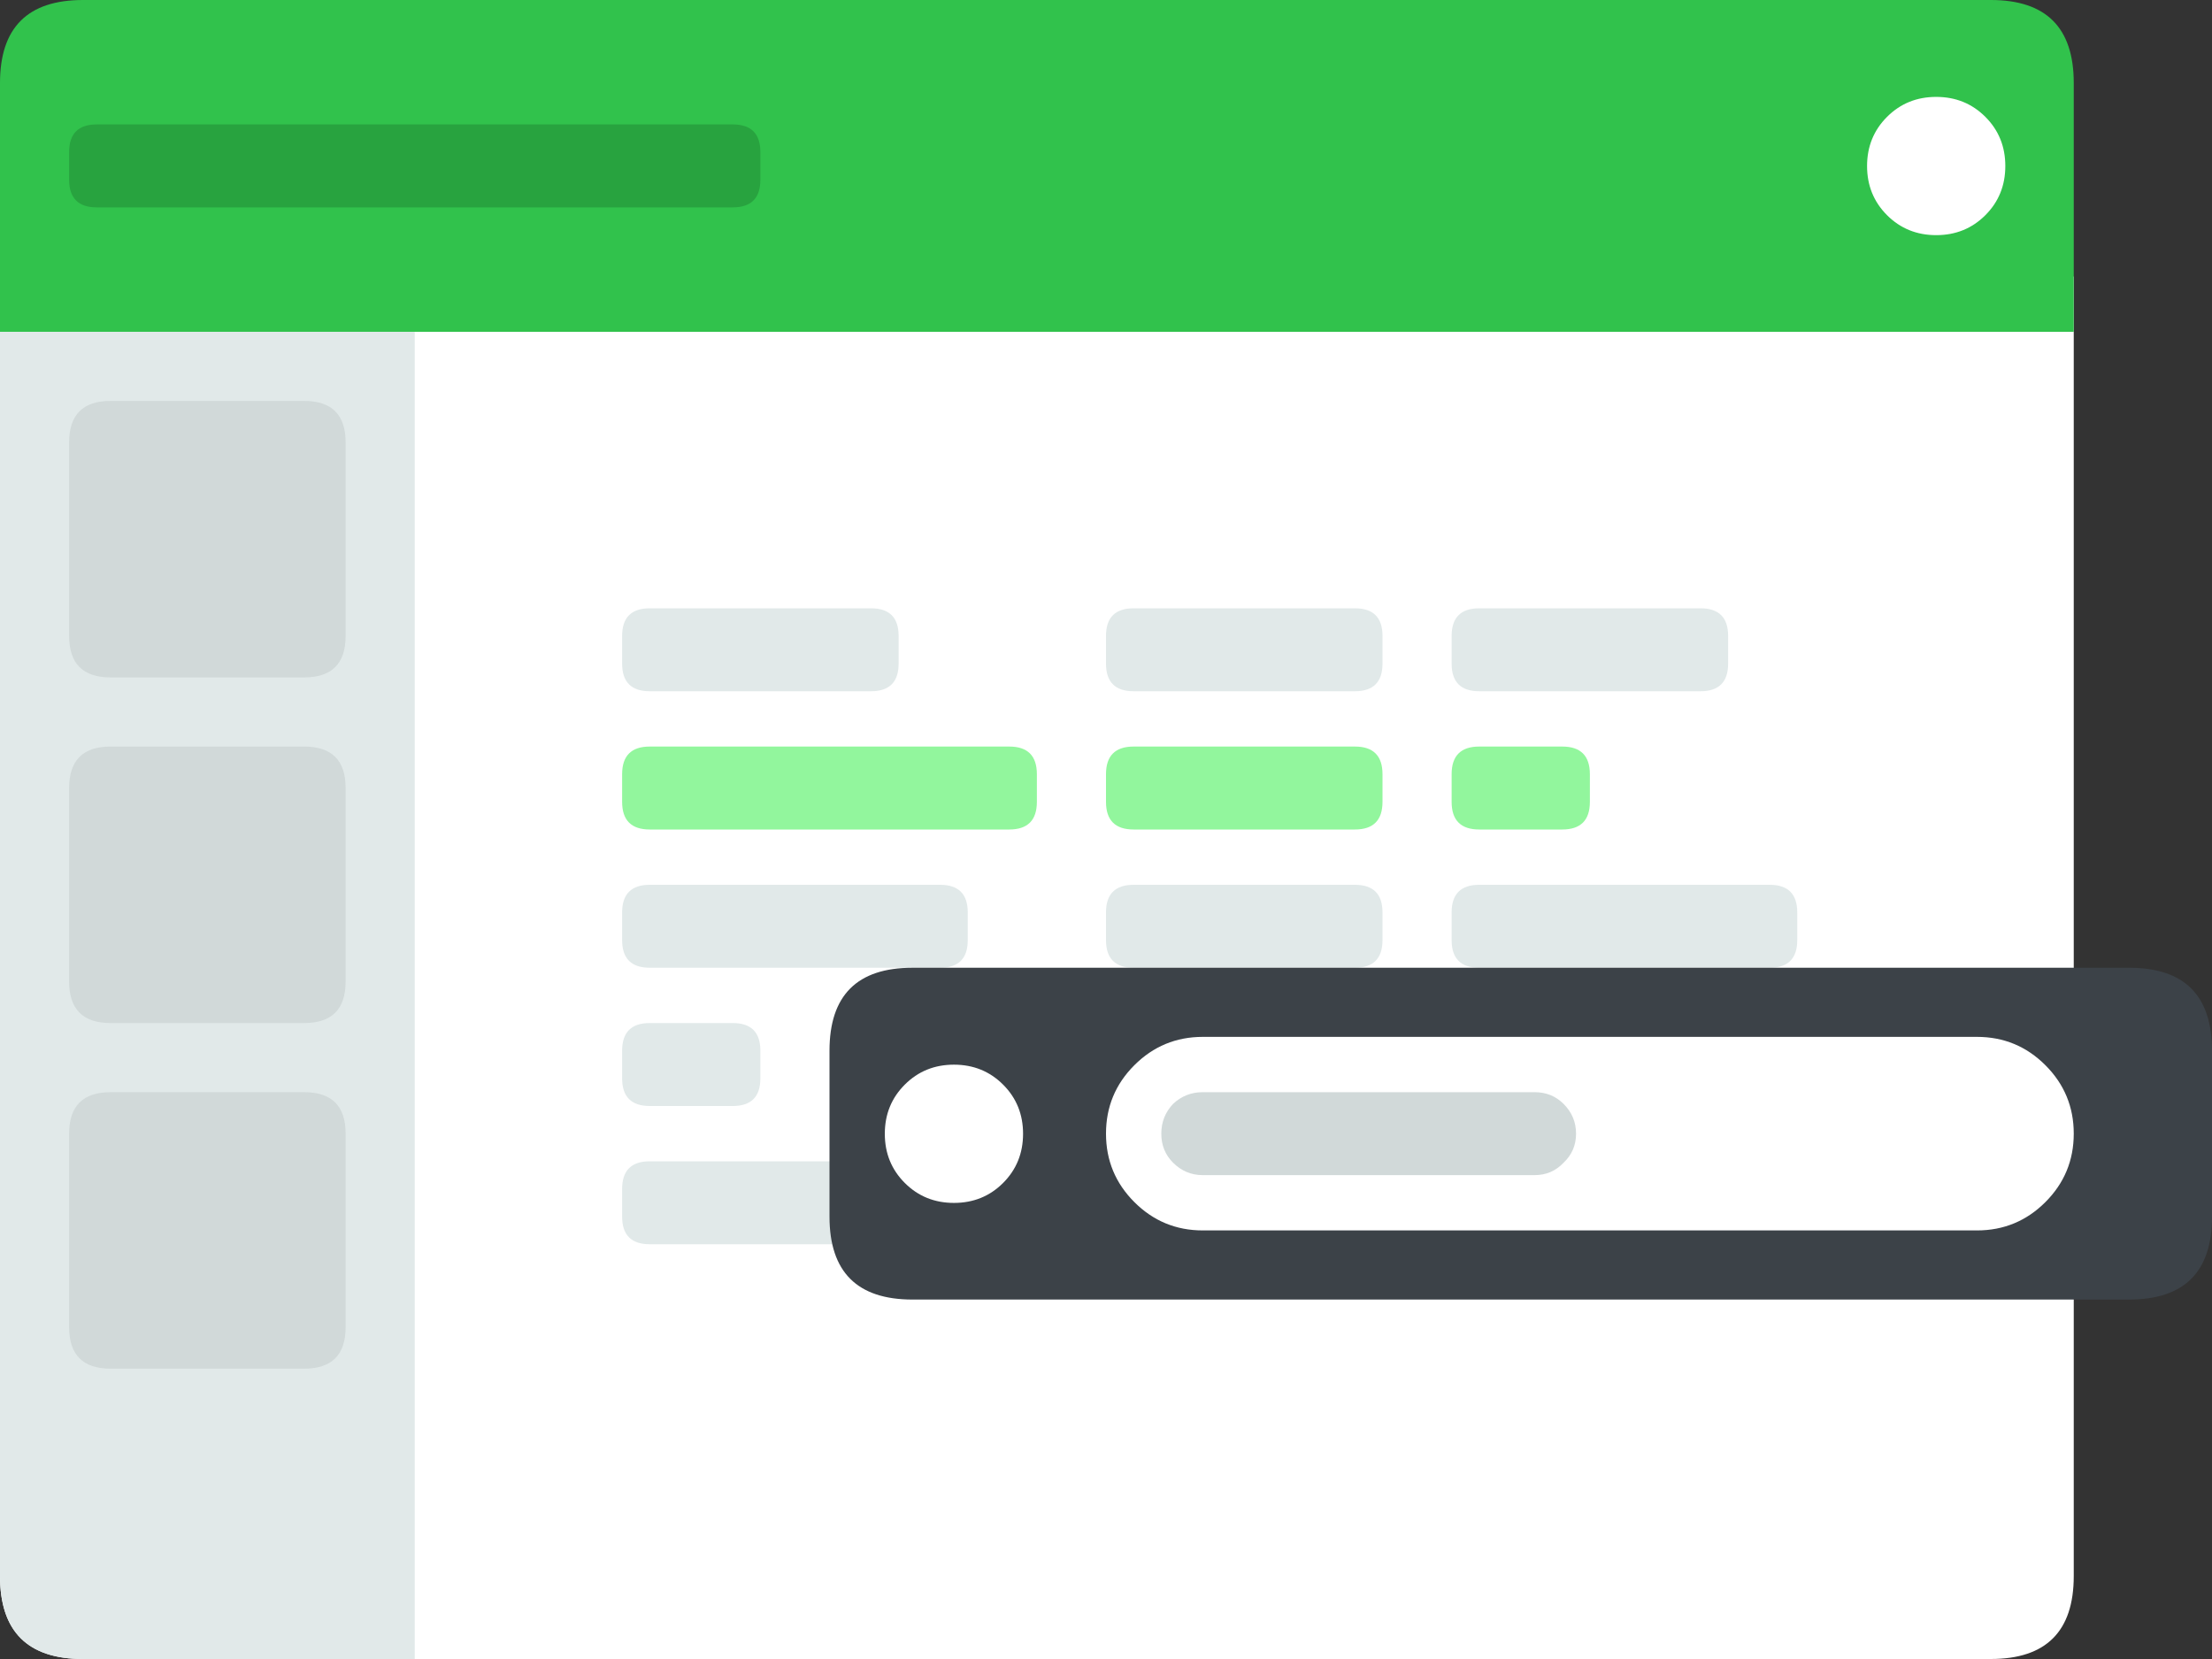 <?xml version="1.0" encoding="utf-8"?>
<!-- Generator: Adobe Illustrator 15.0.0, SVG Export Plug-In . SVG Version: 6.00 Build 0)  -->
<!DOCTYPE svg PUBLIC "-//W3C//DTD SVG 1.1//EN" "http://www.w3.org/Graphics/SVG/1.1/DTD/svg11.dtd">
<svg version="1.1" id="Vrstva_1" xmlns="http://www.w3.org/2000/svg" xmlns:xlink="http://www.w3.org/1999/xlink" x="0px" y="0px"
	 width="160px" height="120px" viewBox="0 0 160 120" enable-background="new 0 0 160 120" xml:space="preserve">
<rect x="0" y="0" width="160" height="120" fill="#333333" stroke="none"/>
<g>
	<path fill-rule="evenodd" clip-rule="evenodd" fill="#FFFFFF" d="M6,120c-4,0-6-2-6-6V20h150v94c0,4-2,6-6,6H6z"/>
	<path fill-rule="evenodd" clip-rule="evenodd" fill="#31C24C" d="M150,6v18H0V6c0-4,2-6,6-6h138C148,0,150,2,150,6z"/>
	<path fill-rule="evenodd" clip-rule="evenodd" fill="#FFFFFF" d="M143.607,15.565c-0.963,0.962-2.148,1.444-3.557,1.444
		c-1.407,0-2.592-0.482-3.555-1.444c-0.963-0.964-1.445-2.148-1.445-3.556s0.482-2.594,1.445-3.556
		c0.963-0.963,2.147-1.444,3.555-1.444c1.408,0,2.594,0.481,3.557,1.444c0.963,0.962,1.443,2.148,1.443,3.556
		S144.57,14.602,143.607,15.565z"/>
	<path fill-rule="evenodd" clip-rule="evenodd" fill="#E1E9E9" d="M0,24h30v96H6c-4,0-6-2-6-6V24z"/>
	<path fill-rule="evenodd" clip-rule="evenodd" fill="#D1D9D9" d="M5,32c0-2,1-3,3-3h14c2,0,3,1,3,3v14c0,2-1,3-3,3H8c-2,0-3-1-3-3
		V32z"/>
	<path fill-rule="evenodd" clip-rule="evenodd" fill="#D1D9D9" d="M5,57c0-2,1-3,3-3h14c2,0,3,1,3,3v14c0,2-1,3-3,3H8c-2,0-3-1-3-3
		V57z"/>
	<path fill-rule="evenodd" clip-rule="evenodd" fill="#D1D9D9" d="M5,82c0-2,1-3,3-3h14c2,0,3,1,3,3v14c0,2-1,3-3,3H8c-2,0-3-1-3-3
		V82z"/>
	<path fill-rule="evenodd" clip-rule="evenodd" fill="#28A33F" d="M5,11c0-1.333,0.667-2,2-2h46c1.333,0,2,0.667,2,2v2
		c0,1.333-0.667,2-2,2H7c-1.333,0-2-0.667-2-2V11z"/>
	<g>
		<path fill-rule="evenodd" clip-rule="evenodd" fill="#FFFFFF" d="M40,37c0-2,1-3,3-3h94c2,0,3,1,3,3v74c0,2-1,3-3,3H43
			c-2,0-3-1-3-3V37z"/>
		<path fill-rule="evenodd" clip-rule="evenodd" fill="#E1E9E9" d="M45,46c0-1.333,0.667-2,2-2h16c1.333,0,2,0.667,2,2v2
			c0,1.333-0.667,2-2,2H47c-1.333,0-2-0.667-2-2V46z"/>
		<path fill-rule="evenodd" clip-rule="evenodd" fill="#92F69D" d="M45,56c0-1.333,0.667-2,2-2h26c1.333,0,2,0.667,2,2v2
			c0,1.333-0.667,2-2,2H47c-1.333,0-2-0.667-2-2V56z"/>
		<path fill-rule="evenodd" clip-rule="evenodd" fill="#E1E9E9" d="M45,66c0-1.333,0.667-2,2-2h21c1.333,0,2,0.667,2,2v2
			c0,1.333-0.667,2-2,2H47c-1.333,0-2-0.667-2-2V66z"/>
		<path fill-rule="evenodd" clip-rule="evenodd" fill="#E1E9E9" d="M53,80h-6c-1.333,0-2-0.667-2-2v-2c0-1.333,0.667-2,2-2h6
			c1.333,0,2,0.667,2,2v2C55,79.333,54.333,80,53,80z"/>
		<path fill-rule="evenodd" clip-rule="evenodd" fill="#E1E9E9" d="M45,86c0-1.333,0.667-2,2-2h16c1.333,0,2,0.667,2,2v2
			c0,1.333-0.667,2-2,2H47c-1.333,0-2-0.667-2-2V86z"/>
		<path fill-rule="evenodd" clip-rule="evenodd" fill="#E1E9E9" d="M80,46c0-1.333,0.667-2,2-2h16c1.334,0,2,0.667,2,2v2
			c0,1.333-0.666,2-2,2H82c-1.333,0-2-0.667-2-2V46z"/>
		<path fill-rule="evenodd" clip-rule="evenodd" fill="#92F69D" d="M80,56c0-1.333,0.667-2,2-2h16c1.334,0,2,0.667,2,2v2
			c0,1.333-0.666,2-2,2H82c-1.333,0-2-0.667-2-2V56z"/>
		<path fill-rule="evenodd" clip-rule="evenodd" fill="#E1E9E9" d="M80,66c0-1.333,0.667-2,2-2h16c1.334,0,2,0.667,2,2v2
			c0,1.333-0.666,2-2,2H82c-1.333,0-2-0.667-2-2V66z"/>
		<path fill-rule="evenodd" clip-rule="evenodd" fill="#E1E9E9" d="M80,76c0-1.333,0.667-2,2-2h16c1.334,0,2,0.667,2,2v2
			c0,1.333-0.666,2-2,2H82c-1.333,0-2-0.667-2-2V76z"/>
		<path fill-rule="evenodd" clip-rule="evenodd" fill="#E1E9E9" d="M80,86c0-1.333,0.667-2,2-2h16c1.334,0,2,0.667,2,2v2
			c0,1.333-0.666,2-2,2H82c-1.333,0-2-0.667-2-2V86z"/>
		<path fill-rule="evenodd" clip-rule="evenodd" fill="#E1E9E9" d="M105,46c0-1.333,0.666-2,2-2h16c1.334,0,2,0.667,2,2v2
			c0,1.333-0.666,2-2,2h-16c-1.334,0-2-0.667-2-2V46z"/>
		<path fill-rule="evenodd" clip-rule="evenodd" fill="#92F69D" d="M113,60h-6c-1.334,0-2-0.667-2-2v-2c0-1.333,0.666-2,2-2h6
			c1.334,0,2,0.667,2,2v2C115,59.333,114.334,60,113,60z"/>
		<path fill-rule="evenodd" clip-rule="evenodd" fill="#E1E9E9" d="M105,66c0-1.333,0.666-2,2-2h21c1.334,0,2,0.667,2,2v2
			c0,1.333-0.666,2-2,2h-21c-1.334,0-2-0.667-2-2V66z"/>
		<path fill-rule="evenodd" clip-rule="evenodd" fill="#E1E9E9" d="M113,80h-6c-1.334,0-2-0.667-2-2v-2c0-1.333,0.666-2,2-2h6
			c1.334,0,2,0.667,2,2v2C115,79.333,114.334,80,113,80z"/>
		<path fill-rule="evenodd" clip-rule="evenodd" fill="#E1E9E9" d="M105,86c0-1.333,0.666-2,2-2h16c1.334,0,2,0.667,2,2v2
			c0,1.333-0.666,2-2,2h-16c-1.334,0-2-0.667-2-2V86z"/>
	</g>
	<g>
		<path fill-rule="evenodd" clip-rule="evenodd" fill="#3C4248" d="M60,76c0-4,2-6,6-6h88c4,0,6,2,6,6v12c0,4-2,6-6,6H66
			c-4,0-6-2-6-6V76z"/>
		<path fill-rule="evenodd" clip-rule="evenodd" fill="#FFFFFF" d="M82.05,77.05C83.416,75.684,85.066,75,87,75h56
			c1.934,0,3.584,0.684,4.95,2.05c1.366,1.367,2.05,3.017,2.05,4.95s-0.684,3.583-2.05,4.95C146.584,88.316,144.934,89,143,89H87
			c-1.934,0-3.584-0.684-4.95-2.05C80.683,85.583,80,83.934,80,82S80.683,78.417,82.05,77.05z"/>
		<path fill-rule="evenodd" clip-rule="evenodd" fill="#FFFFFF" d="M74.001,82.01c0,1.407-0.481,2.592-1.444,3.556
			c-0.962,0.962-2.148,1.444-3.556,1.444c-1.408,0-2.592-0.482-3.555-1.444c-0.964-0.964-1.445-2.148-1.445-3.556
			s0.481-2.594,1.445-3.556c0.962-0.963,2.147-1.444,3.555-1.444c1.407,0,2.593,0.481,3.556,1.444
			C73.521,79.416,74.001,80.603,74.001,82.01z"/>
		<path fill-rule="evenodd" clip-rule="evenodd" fill="#D1D9D9" d="M84.85,79.85C85.45,79.283,86.166,79,87,79h24
			c0.834,0,1.533,0.283,2.1,0.85C113.7,80.45,114,81.167,114,82s-0.3,1.533-0.9,2.1c-0.566,0.601-1.266,0.9-2.1,0.9H87
			c-0.834,0-1.55-0.3-2.15-0.9C84.283,83.533,84,82.833,84,82S84.283,80.45,84.85,79.85z"/>
	</g>
</g>
</svg>
